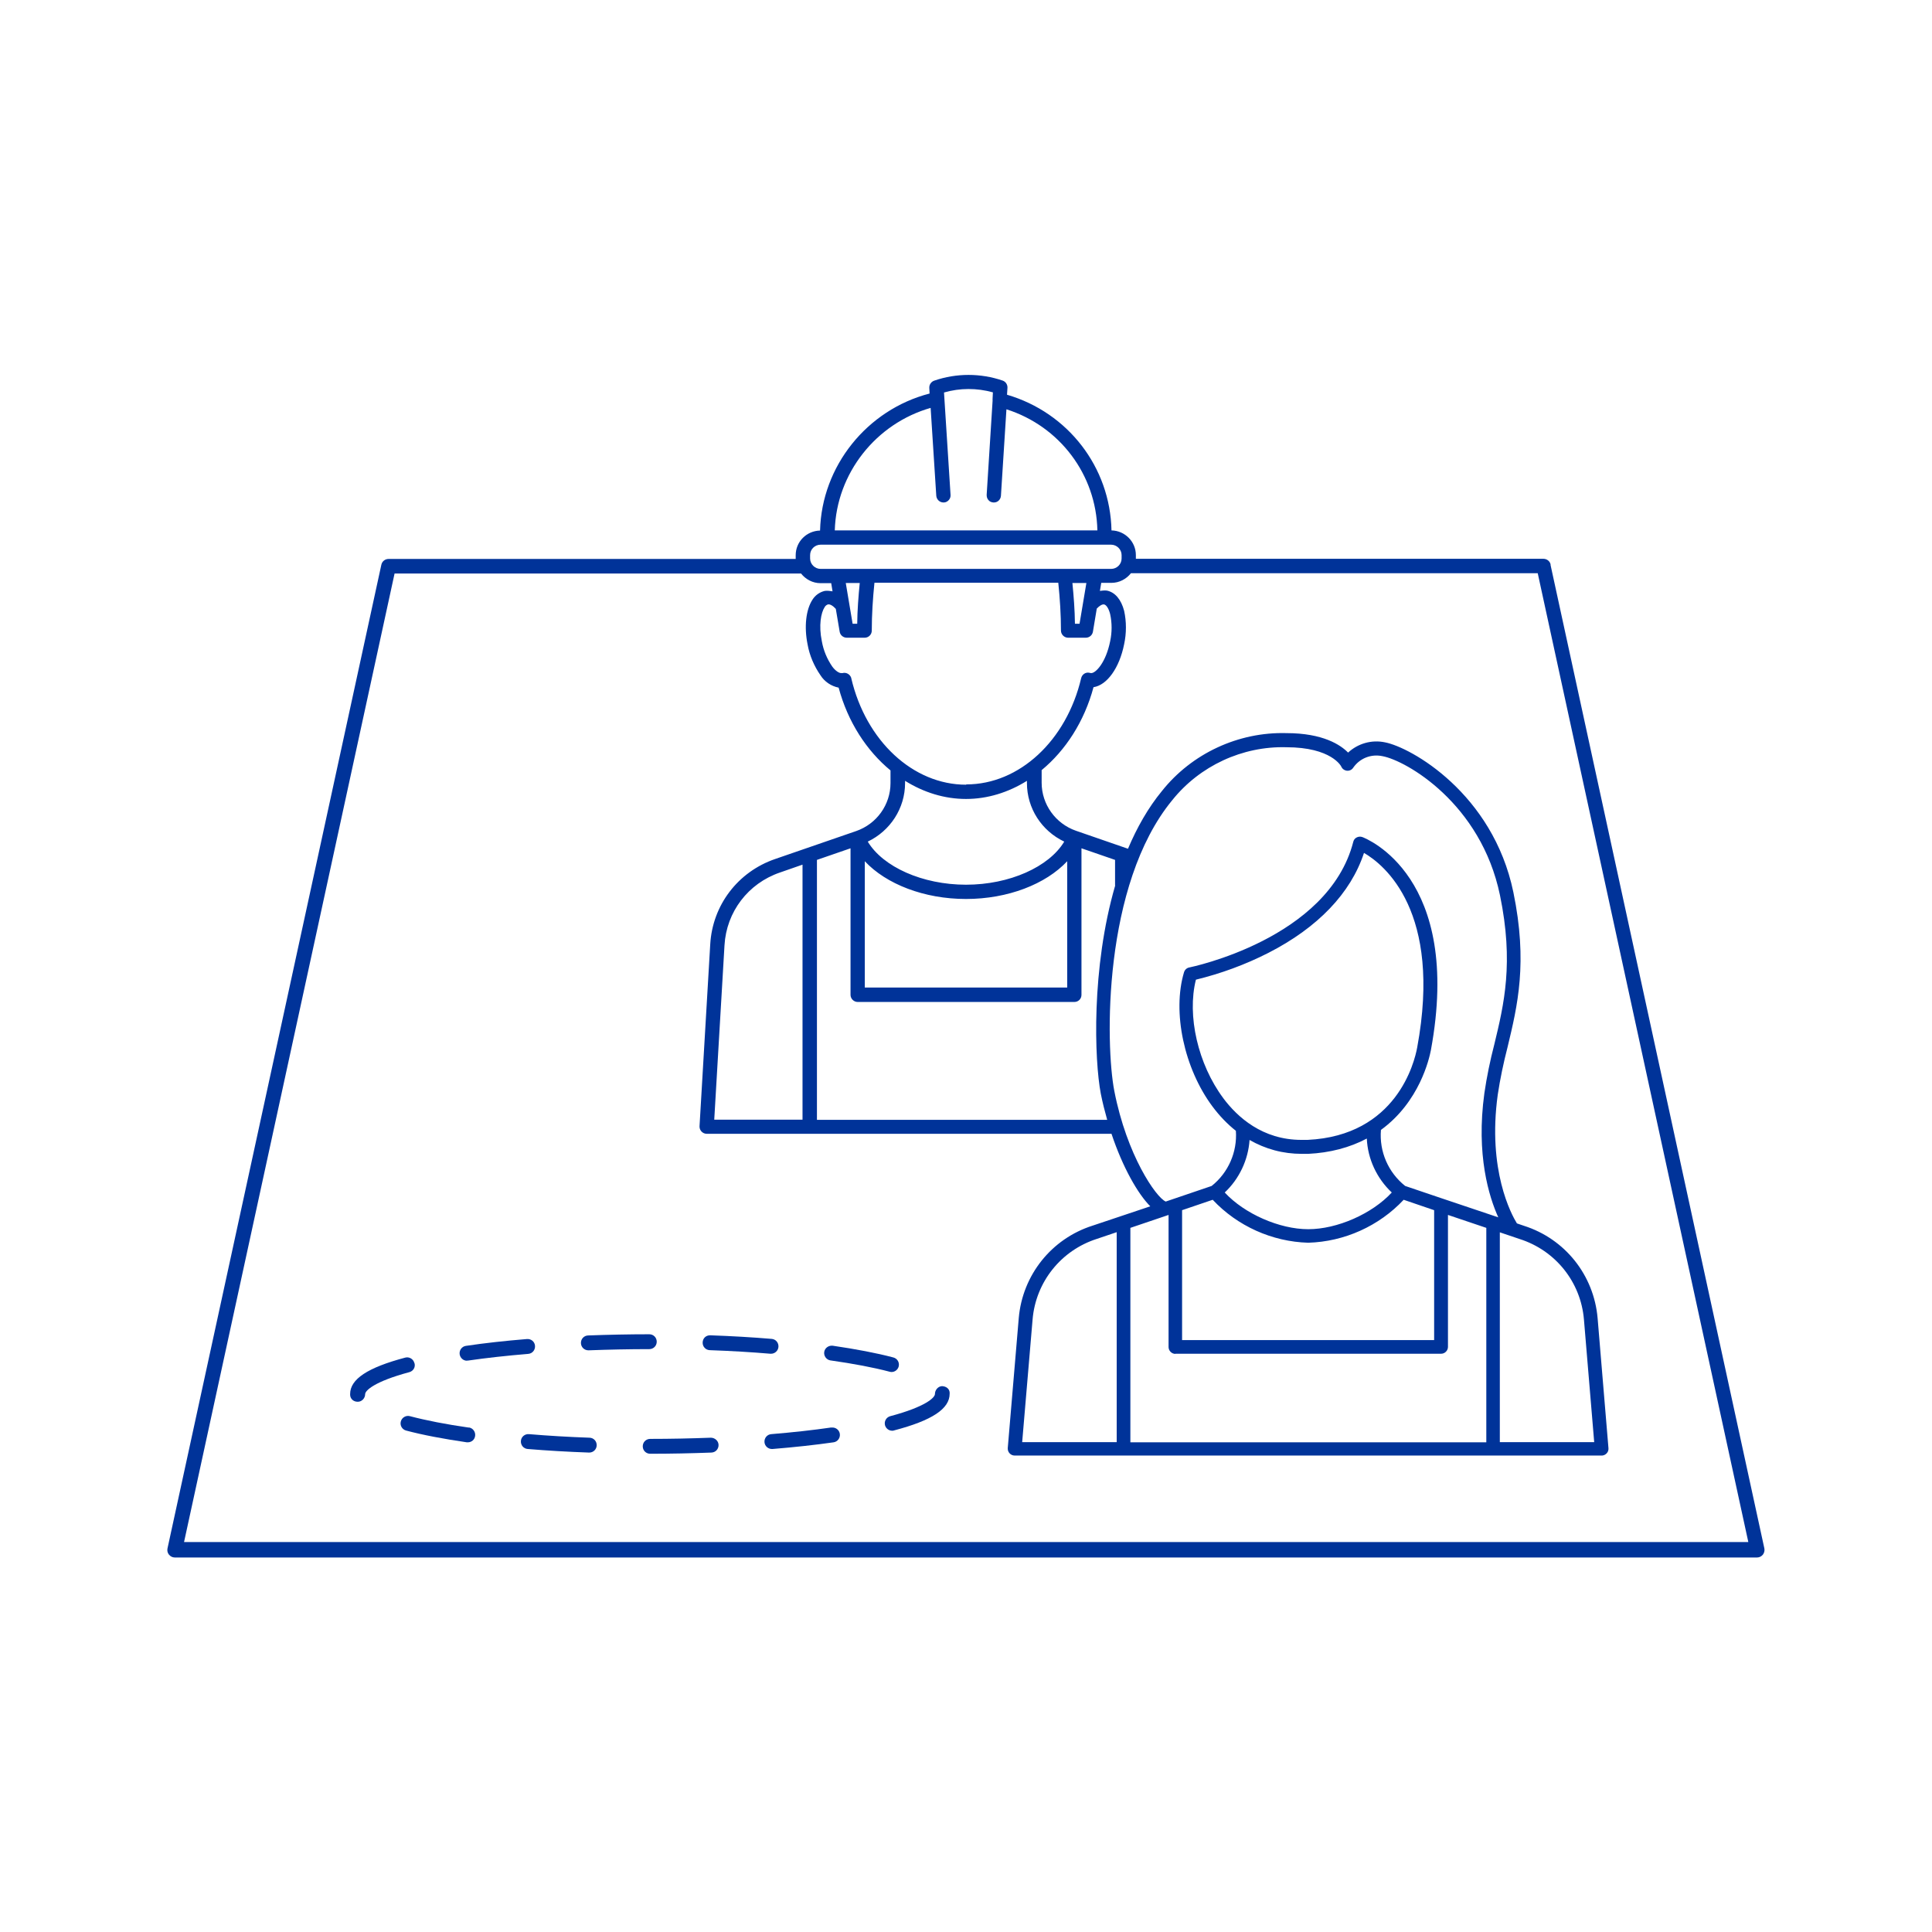 <?xml version="1.0" encoding="UTF-8"?>
<svg id="Layer_1" data-name="Layer 1" xmlns="http://www.w3.org/2000/svg" viewBox="0 0 130 130">
  <defs>
    <style>
      .cls-1 {
        fill: #039;
      }
    </style>
  </defs>
  <path class="cls-1" d="m63.39,93.27c-.27.01-.48.26-.48.53,0,.24-.63.86-3,1.49-.27.07-.43.34-.36.61.06.22.26.37.48.37.04,0,.09,0,.13-.02,2.55-.67,3.74-1.45,3.74-2.47,0,0,0-.07,0-.08-.02-.27-.25-.42-.52-.43Z"/>
  <path class="cls-1" d="m55.95,96.05c-1.24.18-2.6.33-4.05.45-.28.02-.48.26-.46.54.02.26.24.46.5.46.01,0,.03,0,.04,0,1.47-.12,2.85-.27,4.11-.45.27-.04.46-.29.42-.57-.04-.27-.29-.46-.57-.42Z"/>
  <path class="cls-1" d="m55.89,91.54c1.54.22,2.87.47,3.97.76.04.01.08.02.13.02.22,0,.42-.15.48-.37.07-.27-.09-.54-.36-.61-1.14-.3-2.51-.56-4.08-.79-.27-.03-.53.15-.57.42-.04.27.15.53.42.57Z"/>
  <path class="cls-1" d="m47.83,96.74c-1.33.05-2.7.08-4.08.08-.28,0-.5.22-.5.5s.22.5.5.5c1.39,0,2.78-.03,4.12-.08.28-.01.49-.24.48-.52-.01-.28-.26-.48-.52-.48Z"/>
  <path class="cls-1" d="m39.59,90.86h.02c1.34-.05,2.72-.08,4.08-.08.28,0,.5-.22.5-.5s-.22-.5-.5-.5c-1.38,0-2.76.03-4.12.08-.28.01-.49.24-.48.52.01.27.23.48.5.48Z"/>
  <path class="cls-1" d="m47.77,90.85c1.41.05,2.78.13,4.07.24.01,0,.03,0,.04,0,.26,0,.48-.2.5-.46.02-.28-.18-.52-.46-.54-1.31-.11-2.69-.19-4.12-.24-.31-.01-.51.21-.52.48-.01.28.2.51.48.52Z"/>
  <path class="cls-1" d="m31.42,91.55s.05,0,.07,0c1.24-.18,2.6-.33,4.05-.45.28-.02.48-.26.46-.54-.02-.28-.26-.48-.54-.46-1.46.12-2.84.27-4.11.46-.27.04-.46.29-.42.57.04.25.25.43.49.43Z"/>
  <path class="cls-1" d="m39.66,96.74c-1.4-.05-2.77-.13-4.07-.24-.28-.02-.52.18-.54.46-.02.28.18.52.46.54,1.32.11,2.71.19,4.12.24h.02c.27,0,.49-.21.5-.48.01-.28-.2-.51-.48-.52Z"/>
  <path class="cls-1" d="m27.88,91.71c-.07-.27-.35-.43-.61-.36-2.53.67-3.71,1.45-3.71,2.45,0,0,0,.05,0,.06.01.27.23.46.5.46,0,0,.01,0,.02,0,.27,0,.49-.24.49-.51,0-.24.62-.85,2.97-1.48.27-.07.43-.34.35-.61Z"/>
  <path class="cls-1" d="m31.55,96.06c-1.54-.22-2.87-.48-3.97-.77-.26-.07-.54.09-.61.36-.07.27.09.54.36.61,1.13.3,2.51.56,4.08.79.02,0,.05,0,.07,0,.25,0,.46-.18.49-.43.04-.27-.15-.53-.42-.57Z"/>
  <path class="cls-1" d="m104.34,37.99c-.05-.23-.25-.39-.49-.39h-27.42s0-.01,0-.02v-.23c0-.9-.73-1.64-1.64-1.66-.09-4.26-2.93-7.93-7.03-9.13l.03-.47c.01-.21-.12-.41-.32-.48-1.48-.51-3.12-.51-4.6,0-.21.07-.35.27-.34.49l.02.38c-4.21,1.09-7.26,4.88-7.37,9.22-.91.02-1.64.75-1.64,1.66v.23s0,.01,0,.02h-27.39c-.24,0-.44.16-.49.39l-14.39,66.19c-.03.15,0,.3.1.42.1.12.24.19.39.19h106.47c.15,0,.29-.07.39-.19.09-.12.13-.27.1-.42l-14.39-66.19Zm-41.72-10.55l.38,5.92c.02.25.23.45.48.45h.03c.13,0,.25-.07.33-.16.09-.1.13-.22.12-.35l-.44-6.89c1.07-.31,2.21-.31,3.29-.01l-.02.39s0,.01,0,.02c-.01.05,0,.1,0,.14l-.4,6.35c0,.13.03.25.12.35.08.1.2.15.33.16.27.02.49-.18.51-.45l.37-5.82c3.58,1.14,6.04,4.39,6.12,8.15h-17.67c.11-3.84,2.77-7.2,6.47-8.25Zm-8.11,9.91c0-.39.32-.7.71-.7h19.54c.39,0,.71.32.71.7v.23c0,.39-.32.7-.71.7h-19.54c-.39,0-.71-.32-.71-.7v-.23Zm20.53,22.23c-1.62,5.56-1.4,11.76-.97,14.01.12.61.27,1.19.43,1.76h-19.53v-17.49l2.26-.78v9.86c0,.26.22.48.48.48h14.58c.27,0,.48-.21.48-.48v-9.86l2.26.78v1.72Zm25.77,22.33c-2.86-.96-5.92-1.99-6.26-2.11-1.14-.91-1.75-2.31-1.63-3.77,2.6-1.89,3.25-4.8,3.36-5.36,2.16-11.7-4.34-14.24-4.62-14.35-.01,0-.03,0-.04-.01-.12-.03-.24-.01-.35.05s-.18.16-.21.28c-1.68,6.55-10.95,8.44-11.04,8.46-.17.03-.3.16-.35.32-.8,2.67,0,6.47,1.92,9.04.47.63,1,1.18,1.57,1.63.1,1.43-.51,2.82-1.63,3.71-.26.09-1.47.5-3.09,1.05-.65-.27-2.62-3.12-3.46-7.44-.6-3.08-.79-13.87,3.9-19.57,1.85-2.31,4.72-3.64,7.67-3.56,3.05,0,3.7,1.29,3.7,1.3.04.09.1.16.18.21.22.14.5.07.63-.14.44-.63,1.2-.93,1.96-.77,1.59.29,6.63,3.17,7.91,9.36.94,4.55.27,7.34-.38,10.03-.28,1.08-.51,2.19-.67,3.29-.57,4.15.31,6.97.94,8.36Zm-21.72,9.18h17.88c.25,0,.46-.21.46-.46v-8.88c.7.24,1.55.52,2.58.87v14.43h-23.95v-14.43l2.57-.87v8.89c0,.25.21.46.46.46Zm4.98-14.39c1.08.62,2.26.94,3.53.94h.27c.05,0,.1,0,.15,0,1.47-.07,2.8-.42,3.95-1.03.06,1.37.67,2.68,1.68,3.63-1.33,1.44-3.68,2.47-5.62,2.47s-4.3-1.04-5.62-2.47c.98-.92,1.58-2.2,1.67-3.53Zm-1.76-2.81c-1.7-2.28-2.45-5.55-1.84-7.97,1.68-.41,3.32-1.01,4.87-1.8,3.33-1.7,5.55-4.02,6.44-6.73,1.38.8,5.27,3.95,3.58,13.09-.18.99-1.39,5.94-7.38,6.22-.05,0-.11,0-.16,0h-.08s-.17,0-.17,0c-2.62,0-4.31-1.53-5.27-2.82Zm5.72,9.73c2.43-.07,4.76-1.12,6.42-2.89.31.11.91.31,2.05.7v8.74h-16.96v-8.74c1.15-.39,1.74-.59,2.06-.7,1.66,1.77,4,2.82,6.42,2.89Zm-16.22-17.17h-13.62v-8.5c1.44,1.54,3.99,2.54,6.81,2.54s5.37-1,6.81-2.54v8.5Zm-6.81-6.92c-2.93,0-5.59-1.2-6.61-2.9,1.51-.72,2.51-2.24,2.51-3.94v-.15c1.25.78,2.65,1.22,4.1,1.22s2.85-.44,4.1-1.22v.15c0,1.7.99,3.22,2.51,3.94-1.02,1.7-3.68,2.9-6.61,2.9Zm0-6.73c-3.56,0-6.73-2.94-7.72-7.16v-.02c-.08-.25-.34-.4-.59-.33,0,0-.02,0-.03,0-.01,0-.02,0-.03,0-.15.02-.41-.14-.63-.44-.35-.51-.59-1.08-.7-1.7-.22-1.07-.06-1.92.19-2.3.05-.09.13-.15.22-.18.14-.03.34.09.53.3l.26,1.54c.04.23.24.4.48.4h1.2c.13,0,.25-.05.34-.14.09-.09.14-.21.14-.34,0-1.07.07-2.15.18-3.22h12.37c.11,1.07.18,2.15.18,3.22,0,.26.22.48.48.48h1.19c.24,0,.44-.17.48-.4l.26-1.56c.18-.19.36-.3.49-.28.16.03.32.29.41.65.13.61.13,1.22,0,1.83-.29,1.44-.97,2.14-1.27,2.14-.01,0-.02,0-.03,0-.02,0-.08-.02-.09-.02-.26-.06-.5.11-.56.36-.99,4.21-4.17,7.15-7.72,7.15Zm-7.15-13.57c-.09.91-.16,1.83-.17,2.74h-.31l-.46-2.74h.94Zm14.31,0h.94l-.46,2.74h-.31c-.01-.91-.08-1.83-.17-2.74ZM12.38,103.78l14.17-65.19h27.35c.31.39.78.65,1.31.65h.72l.09.55c-.17-.03-.34-.05-.52-.03-.35.08-.65.3-.83.59-.44.67-.57,1.82-.33,3.01.13.74.44,1.46.87,2.08.27.43.72.73,1.22.83.62,2.31,1.88,4.24,3.49,5.57v.85c0,1.46-.93,2.75-2.31,3.23l-5.45,1.88c-2.51.86-4.22,3.11-4.37,5.74l-.72,12.24v.03c0,.26.22.48.48.48h27.24c.75,2.25,1.77,4.04,2.61,4.88-1.3.44-2.71.91-3.88,1.3-2.77.88-4.72,3.33-4.97,6.22l-.74,8.75s0,.03,0,.04c0,.25.21.46.46.46h39.5s.03,0,.04,0c.12-.01.23-.07.31-.16s.12-.21.11-.33l-.73-8.75c-.25-2.9-2.19-5.34-4.96-6.22l-.47-.16c-.37-.6-1.99-3.57-1.29-8.66.16-1.07.39-2.15.66-3.2.67-2.79,1.37-5.68.39-10.43-1.38-6.65-6.9-9.75-8.64-10.08-.9-.19-1.82.08-2.48.69-.5-.51-1.68-1.31-4.15-1.31-3.23-.09-6.37,1.37-8.38,3.9-.93,1.13-1.68,2.46-2.28,3.88l-3.5-1.21c-1.38-.48-2.31-1.78-2.31-3.23v-.85c1.61-1.33,2.87-3.27,3.49-5.58.91-.14,1.74-1.29,2.06-2.89.16-.74.16-1.52,0-2.25-.2-.76-.61-1.25-1.16-1.36-.16-.02-.32,0-.47.02l.09-.54h.68c.54,0,1.01-.26,1.32-.65h27.37l14.17,65.19H12.38Zm41.62-45.59v17.15h-5.94l.69-11.74c.13-2.24,1.59-4.16,3.73-4.89l1.52-.53Zm21.14,24.73v14.12h-6.36l.7-8.25c.21-2.53,1.92-4.66,4.33-5.43l1.33-.45Zm25.78,14.12v-14.12l1.33.45c2.42.77,4.12,2.9,4.33,5.42l.69,8.25h-6.36Z"/>
</svg>